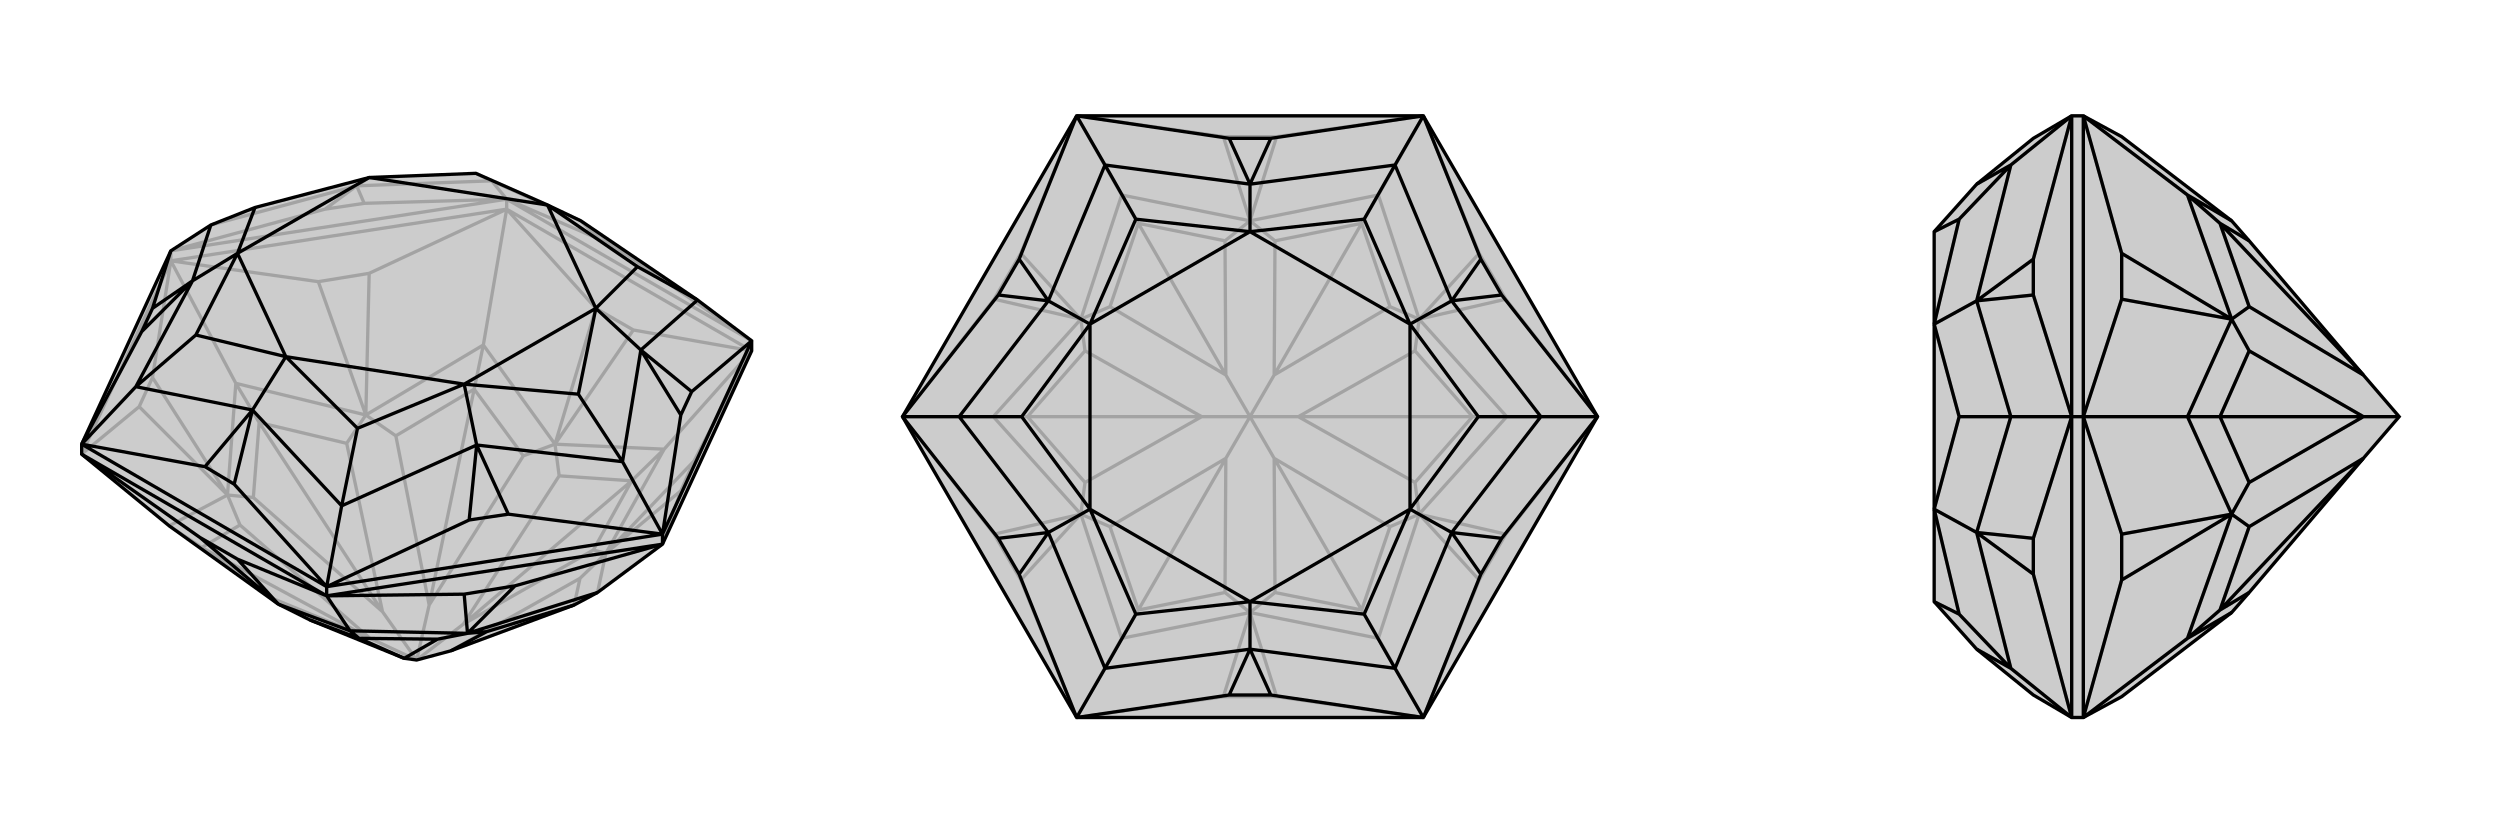 <svg xmlns="http://www.w3.org/2000/svg" viewBox="0 0 3000 1000">
    <g stroke="currentColor" stroke-width="4" fill="none" transform="translate(0 -17)">
        <path fill="currentColor" stroke="none" fill-opacity=".2" d="M902,438L902,426L837,377L697,282L657,263L571,225L443,230L306,266L253,287L205,318L98,550L98,562L203,648L334,742L372,761L485,807L500,809L541,798L689,743L717,728L795,670z" />
<path stroke-opacity=".2" d="M608,268L608,256M205,330L205,318M902,438L608,268M608,268L205,330M205,330L98,562M795,670L817,606M902,438L833,570M902,438L760,413M902,438L797,556M608,268L715,387M608,268L443,345M608,268L580,431M205,330L382,355M205,330L183,470M205,330L283,477M98,562L167,505M717,728L727,681M797,556L727,681M797,556L666,550M797,556L758,594M580,431L666,550M580,431L439,515M580,431L569,484M283,477L439,515M283,477L273,611M283,477L311,524M203,648L273,611M203,648L242,674M329,736L334,742M696,711L727,681M712,677L727,681M671,588L666,550M628,564L666,550M500,809L556,766M475,540L439,515M416,549L439,515M500,809L515,743M304,614L273,611M288,647L273,611M500,809L444,783M500,809L459,751M689,743L696,711M696,711L541,798M712,677L758,594M712,677L556,766M758,594L671,588M671,588L556,766M758,594L556,766M569,484L628,564M628,564L515,743M569,484L475,540M515,743L475,540M569,484L515,743M416,549L311,524M416,549L459,751M311,524L304,614M304,614L459,751M311,524L459,751M288,647L242,674M288,647L444,783M242,674L329,736M329,736L444,783M242,674L444,783M817,606L833,570M817,606L727,681M833,570L727,681M760,413L715,387M760,413L666,550M715,387L666,550M443,345L382,355M443,345L439,515M382,355L439,515M183,470L167,505M183,470L273,611M167,505L273,611M902,426L608,256M205,318L608,256M902,426L754,324M205,318L390,268M608,256L437,261M608,256L719,304M608,256L590,234M253,287L428,240M428,240L590,234M428,240L443,230M590,234L697,282M590,234L571,225M754,324L719,304M697,282L754,324M697,282L719,304M390,268L437,261M428,240L390,268M428,240L437,261" />
<path d="M902,438L902,426L837,377L697,282L657,263L571,225L443,230L306,266L253,287L205,318L98,550L98,562L203,648L334,742L372,761L485,807L500,809L541,798L689,743L717,728L795,670z" />
<path d="M392,732L392,721M795,670L795,658M392,732L98,562M392,732L795,670M392,732L285,688M392,732L557,730M392,732L420,774M795,670L618,720M98,562L240,662M420,774L334,742M420,774L561,777M420,774L431,783M717,728L561,777M525,784L561,777M584,775L561,777M431,783L372,761M431,783L525,784M485,807L525,784M431,783L485,807M584,775L689,743M584,775L541,798M285,688L240,662M285,688L334,742M240,662L334,742M557,730L618,720M557,730L561,777M618,720L561,777M902,426L795,658M795,658L392,721M392,721L98,550M902,426L830,487M795,658L817,515M795,658L610,634M795,658L747,571M392,721L563,641M392,721L281,598M392,721L410,624M98,550L246,577M98,550L170,415M98,550L163,481M205,318L183,387M837,377L769,437M837,377L765,337M769,437L747,571M769,437L715,387M747,571L572,551M747,571L694,490M572,551L410,624M572,551L557,478M410,624L303,509M410,624L429,531M303,509L163,481M303,509L343,445M163,481L231,354M163,481L235,419M231,354L253,287M231,354L285,321M765,337L657,263M765,337L715,387M715,387L694,490M694,490L557,478M557,478L429,531M429,531L343,445M343,445L235,419M235,419L285,321M285,321L306,266M657,263L715,387M715,387L557,478M557,478L343,445M343,445L285,321M285,321L443,230M657,263L443,230M830,487L817,515M769,437L830,487M769,437L817,515M610,634L563,641M572,551L610,634M572,551L563,641M281,598L246,577M303,509L281,598M303,509L246,577M170,415L183,387M231,354L170,415M231,354L183,387" />
    </g>
    <g stroke="currentColor" stroke-width="4" fill="none" transform="translate(1000 0)">
        <path fill="currentColor" stroke="none" fill-opacity=".2" d="M917,500L708,861L292,861L83,500L292,139L708,139z" />
<path stroke-opacity=".2" d="M708,861L532,836M708,861L775,696M708,861L654,766M917,500L807,641M917,500L807,359M917,500L808,500M708,139L775,304M708,139L532,164M708,139L654,234M292,139L468,164M292,139L225,304M292,139L346,234M83,500L193,359M83,500L193,641M83,500L192,500M292,861L225,696M292,861L468,836M292,861L346,766M654,766L500,735M654,766L703,617M654,766L634,732M808,500L703,617M808,500L703,383M808,500L767,500M654,234L703,383M654,234L500,265M654,234L634,268M346,234L500,265M346,234L297,383M346,234L366,268M192,500L297,383M192,500L297,617M192,500L233,500M346,766L297,617M346,766L500,735M346,766L366,732M530,711L500,735M470,711L500,735M668,632L703,617M698,579L703,617M500,500L529,550M698,421L703,383M668,368L703,383M500,500L558,500M530,289L500,265M470,289L500,265M500,500L529,450M332,368L297,383M302,421L297,383M500,500L471,450M302,579L297,617M332,632L297,617M500,500L471,550M500,500L442,500M634,732L530,711M530,711L529,550M634,732L668,632M529,550L668,632M634,732L529,550M698,579L767,500M698,579L558,500M767,500L698,421M698,421L558,500M767,500L558,500M668,368L634,268M668,368L529,450M634,268L530,289M530,289L529,450M634,268L529,450M366,268L470,289M470,289L471,450M366,268L332,368M471,450L332,368M366,268L471,450M302,421L233,500M302,421L442,500M233,500L302,579M302,579L442,500M233,500L442,500M332,632L366,732M332,632L471,550M366,732L470,711M470,711L471,550M366,732L471,550M532,836L468,836M532,836L500,735M468,836L500,735M775,696L807,641M775,696L703,617M807,641L703,617M807,359L775,304M807,359L703,383M775,304L703,383M532,164L468,164M532,164L500,265M468,164L500,265M225,304L193,359M225,304L297,383M193,359L297,383M193,641L225,696M193,641L297,617M225,696L297,617" />
<path d="M917,500L708,861L292,861L83,500L292,139L708,139z" />
<path d="M708,139L525,166M708,139L777,311M708,139L674,198M917,500L802,354M917,500L802,646M917,500L849,500M708,861L777,689M708,861L525,834M708,861L674,802M292,861L475,834M292,861L223,689M292,861L326,802M83,500L198,646M83,500L198,354M83,500L151,500M292,139L223,311M292,139L475,166M292,139L326,198M674,198L500,221M674,198L742,361M674,198L637,263M742,361L849,500M742,361L692,389M849,500L742,639M849,500L774,500M742,639L674,802M742,639L692,611M674,802L500,779M674,802L637,737M500,779L326,802M500,779L500,722M326,802L258,639M326,802L363,737M258,639L151,500M258,639L308,611M151,500L258,361M151,500L226,500M258,361L326,198M258,361L308,389M326,198L500,221M500,221L500,278M326,198L363,263M637,263L500,278M637,263L692,389M692,389L774,500M774,500L692,611M692,611L637,737M637,737L500,722M500,722L363,737M363,737L308,611M308,611L226,500M226,500L308,389M308,389L363,263M500,278L363,263M500,278L692,389M692,389L692,611M692,611L500,722M500,722L308,611M308,611L308,389M500,278L308,389M525,166L475,166M500,221L525,166M500,221L475,166M777,311L802,354M742,361L777,311M742,361L802,354M802,646L777,689M742,639L802,646M742,639L777,689M525,834L475,834M500,779L525,834M500,779L475,834M223,689L198,646M258,639L223,689M258,639L198,646M198,354L223,311M258,361L198,354M258,361L223,311" />
    </g>
    <g stroke="currentColor" stroke-width="4" fill="none" transform="translate(2000 0)">
        <path fill="currentColor" stroke="none" fill-opacity=".2" d="M546,836L678,735L699,711L836,550L879,500L836,450L699,289L678,265L546,164L500,139L486,139L440,166L372,221L321,278L321,389L321,611L321,722L372,779L440,834L486,861L500,861z" />
<path stroke-opacity=".2" d="M500,500L486,500M500,139L500,500M500,500L500,861M500,139L546,304M500,139L625,234M500,500L546,359M500,500L546,641M500,500L625,500M500,861L546,696M500,861L625,766M625,234L678,265M625,234L678,383M625,234L664,268M625,500L678,383M625,500L678,617M625,500L664,500M625,766L678,617M625,766L678,735M625,766L664,732M699,368L678,383M699,421L678,383M699,579L678,617M699,632L678,617M879,500L836,500M664,268L699,289M664,268L699,368M836,450L699,368M664,268L836,450M699,421L664,500M699,421L836,500M664,500L699,579M699,579L836,500M664,500L836,500M699,632L664,732M699,632L836,550M664,732L699,711M664,732L836,550M546,304L546,359M546,304L678,383M546,359L678,383M546,641L546,696M546,641L678,617M546,696L678,617M486,861L486,500M486,500L486,139M486,861L440,689M486,861L413,802M486,500L440,646M486,500L440,354M486,500L413,500M486,139L440,311M486,139L413,198M372,779L413,802M413,802L372,639M413,802L351,737M372,639L413,500M372,639L321,611M413,500L372,361M413,500L351,500M372,361L413,198M372,361L321,389M413,198L372,221M413,198L351,263M321,722L351,737M351,737L321,611M321,611L351,500M351,500L321,389M321,389L351,263M321,278L351,263M440,689L440,646M372,639L440,689M372,639L440,646M440,354L440,311M372,361L440,354M372,361L440,311" />
<path d="M546,836L678,735L699,711L836,550L879,500L836,450L699,289L678,265L546,164L500,139L486,139L440,166L372,221L321,278L321,389L321,611L321,722L372,779L440,834L486,861L500,861z" />
<path d="M500,500L486,500M500,861L500,500M500,500L500,139M500,861L546,696M500,861L625,766M500,500L546,641M500,500L546,359M500,500L625,500M500,139L546,304M500,139L625,234M625,766L678,735M625,766L678,617M625,766L664,732M625,500L678,617M625,500L678,383M625,500L664,500M625,234L678,383M625,234L678,265M625,234L664,268M699,632L678,617M699,579L678,617M699,421L678,383M699,368L678,383M879,500L836,500M664,732L699,711M664,732L699,632M836,550L699,632M664,732L836,550M699,579L664,500M699,579L836,500M664,500L699,421M699,421L836,500M664,500L836,500M699,368L664,268M699,368L836,450M664,268L699,289M664,268L836,450M546,696L546,641M546,696L678,617M546,641L678,617M546,359L546,304M546,359L678,383M546,304L678,383M486,139L486,500M486,500L486,861M486,139L440,311M486,139L413,198M486,500L440,354M486,500L440,646M486,500L413,500M486,861L440,689M486,861L413,802M413,198L372,221M413,198L372,361M413,198L351,263M372,361L413,500M372,361L321,389M413,500L372,639M413,500L351,500M372,639L413,802M372,639L321,611M413,802L372,779M413,802L351,737M351,263L321,278M351,263L321,389M321,389L351,500M351,500L321,611M321,611L351,737M351,737L321,722M440,311L440,354M372,361L440,311M372,361L440,354M440,646L440,689M372,639L440,646M372,639L440,689" />
    </g>
</svg>
